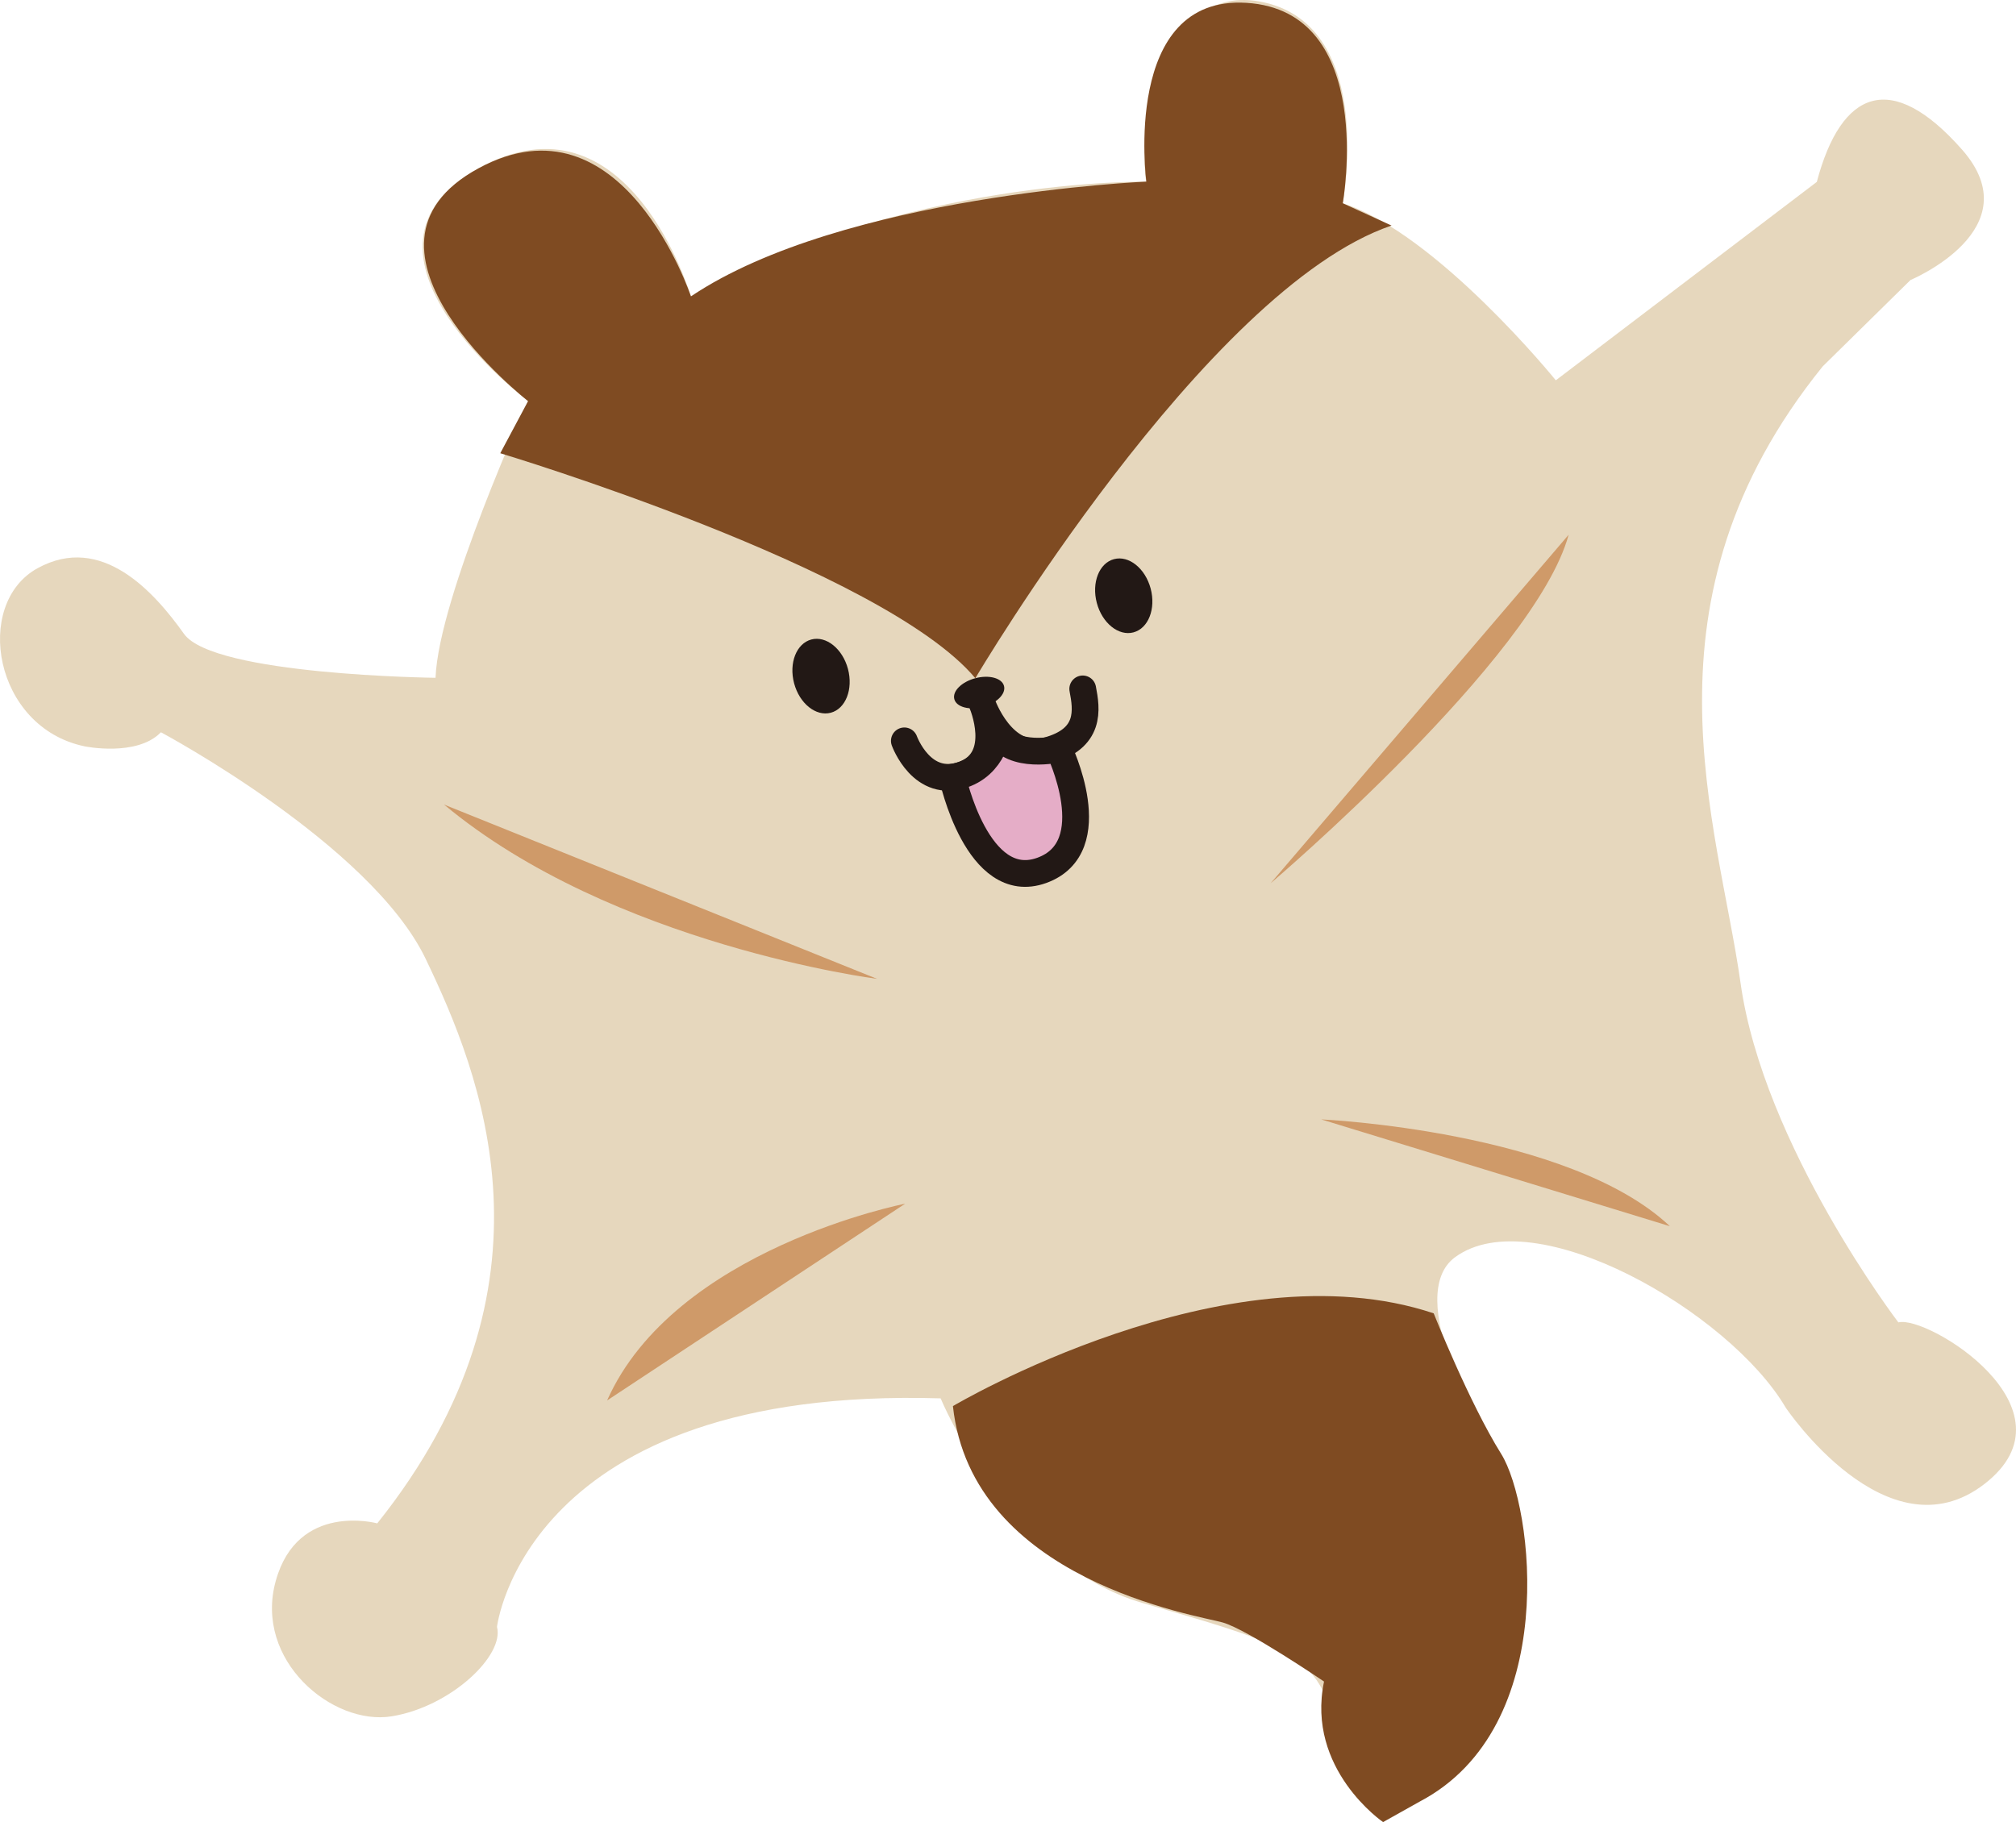 <?xml version="1.0" encoding="utf-8"?>
<!-- Generator: Adobe Illustrator 16.2.1, SVG Export Plug-In . SVG Version: 6.00 Build 0)  -->
<!DOCTYPE svg PUBLIC "-//W3C//DTD SVG 1.1//EN" "http://www.w3.org/Graphics/SVG/1.1/DTD/svg11.dtd">
<svg version="1.1" xmlns="http://www.w3.org/2000/svg" xmlns:xlink="http://www.w3.org/1999/xlink" x="0px" y="0px"
	 width="132.737px" height="120px" viewBox="0 0 132.737 120" enable-background="new 0 0 132.737 120" xml:space="preserve">
<g id="レイヤー_1">
</g>
<g id="かざり">
	<g>
		<path fill="#E6D7BD" d="M88.409,13.385c0,0,2.205-11.519-5.13-13.216c-7.336-1.696-8.305,9.9-7.803,11.792
			c0,0-15.857-0.243-29.984,7.559c0,0-4.095-13.896-13.983-8.436c-9.889,5.461,3.262,15.333,3.262,15.333
			s-5.888,12.901-6.095,18.221c0,0-14.622-0.165-16.56-2.891c-1.939-2.725-5.415-6.661-9.652-4.32
			c-4.238,2.341-2.885,10.485,3.114,11.727c0,0,3.428,0.709,5.018-0.928c0,0,13.802,7.369,17.425,14.912
			c3.624,7.541,9.357,21.508-3.182,37.189c0,0-5.243-1.441-6.686,3.801c-1.442,5.242,3.748,9.534,7.632,8.907
			c3.882-0.626,7.44-4.001,6.938-5.893c0,0,1.856-15.882,29.21-15.048c0,0,4.527,10.947,13.298,13.477
			c8.771,2.53,10.964,3.163,12.347,6.846c1.384,3.682,2.01,7.566,4.279,6.963s13.698-7.891,5.83-24.936
			c0,0-5.355-9.106-1.879-11.649c5.209-3.812,18.066,3.604,21.768,9.911c0,0,6.695,9.965,13.078,5.031
			c6.385-4.936-3.77-11.148-5.661-10.646c0,0-8.882-11.628-10.391-22.348c-1.482-10.54-7.085-25.149,5.412-40.617l5.778-5.686
			c0,0,8.021-3.345,3.387-8.594c-4.634-5.249-7.938-3.967-9.557,2.134l-17.184,13.066C102.439,25.047,94.609,15.383,88.409,13.385"
			/>
		<path fill="#221815" d="M75.762,38.764c0.354,1.333-0.153,2.623-1.133,2.883c-0.979,0.261-2.06-0.608-2.413-1.94
			c-0.354-1.332,0.153-2.623,1.132-2.883C74.327,36.564,75.408,37.432,75.762,38.764"/>
		<path fill="#221815" d="M55.832,44.058c0.353,1.332-0.154,2.623-1.133,2.882c-0.979,0.26-2.06-0.609-2.414-1.94
			c-0.354-1.333,0.154-2.623,1.133-2.883C54.397,41.856,55.478,42.725,55.832,44.058"/>
		<path fill="#221815" d="M66.106,45.176c0.139,0.521-0.482,1.139-1.385,1.378c-0.904,0.241-1.749,0.012-1.887-0.509
			c-0.139-0.522,0.481-1.139,1.385-1.379C65.123,44.426,65.968,44.655,66.106,45.176"/>
		
			<path fill="none" stroke="#221815" stroke-width="1.762" stroke-linecap="round" stroke-linejoin="round" stroke-miterlimit="10" d="
			M59.544,48.792c0,0,1.163,3.234,3.924,2.198c2.762-1.037,1.191-4.669,1.191-4.669s1.338,3.896,4.269,3.117
			c2.932-0.778,2.619-2.719,2.361-4.068"/>
		<path fill="#E5ADC7" d="M62.711,51.19c0,0,1.631,7.666,5.881,6.132c4.249-1.534,1.117-7.991,1.117-7.991s-3.052,0.709-4.027-1.057
			C65.683,48.275,65.341,50.795,62.711,51.19"/>
		
			<path fill="none" stroke="#221815" stroke-width="1.762" stroke-linecap="round" stroke-linejoin="round" stroke-miterlimit="10" d="
			M62.711,51.19c0,0,1.631,7.666,5.881,6.132c4.249-1.534,1.117-7.991,1.117-7.991s-3.052,0.709-4.027-1.057
			C65.683,48.275,65.341,50.795,62.711,51.19z"/>
		<path fill="#7F4B22" d="M32.939,29.849c0,0,25.206,7.574,31.279,14.817c0,0,15.145-25.645,27.403-29.812l-3.211-1.469
			c0,0,2.269-12.663-6.342-13.198c-8.219-0.512-6.591,11.774-6.591,11.774s-20.02,0.862-29.985,7.559c0,0-4.506-13.579-13.983-8.436
			c-9.677,5.252,3.261,15.332,3.261,15.332L32.939,29.849z"/>
		<path fill="#7F4B22" d="M62.742,92.603c0,0,17.988-10.679,31.655-6.108c0,0,2.329,5.868,4.443,9.256
			c2.113,3.387,3.97,17.987-5.356,22.894L91.065,120c0,0-5.085-3.47-3.888-9.256c0,0-5.02-3.413-6.664-3.888
			S63.979,104.12,62.742,92.603"/>
		<path fill="#CF9A69" d="M83.66,58.172c0,0,17.401-14.81,19.623-22.955"/>
		<path fill="#CF9A69" d="M86.993,73.722c0,0,16.29,0.74,22.954,7.034"/>
		<path fill="#CF9A69" d="M57.745,64.466c0,0-17.401-2.222-28.508-11.478"/>
		<path fill="#CF9A69" d="M59.596,79.274c0,0-15.179,2.962-19.623,12.958"/>
	</g>
</g>
</svg>
